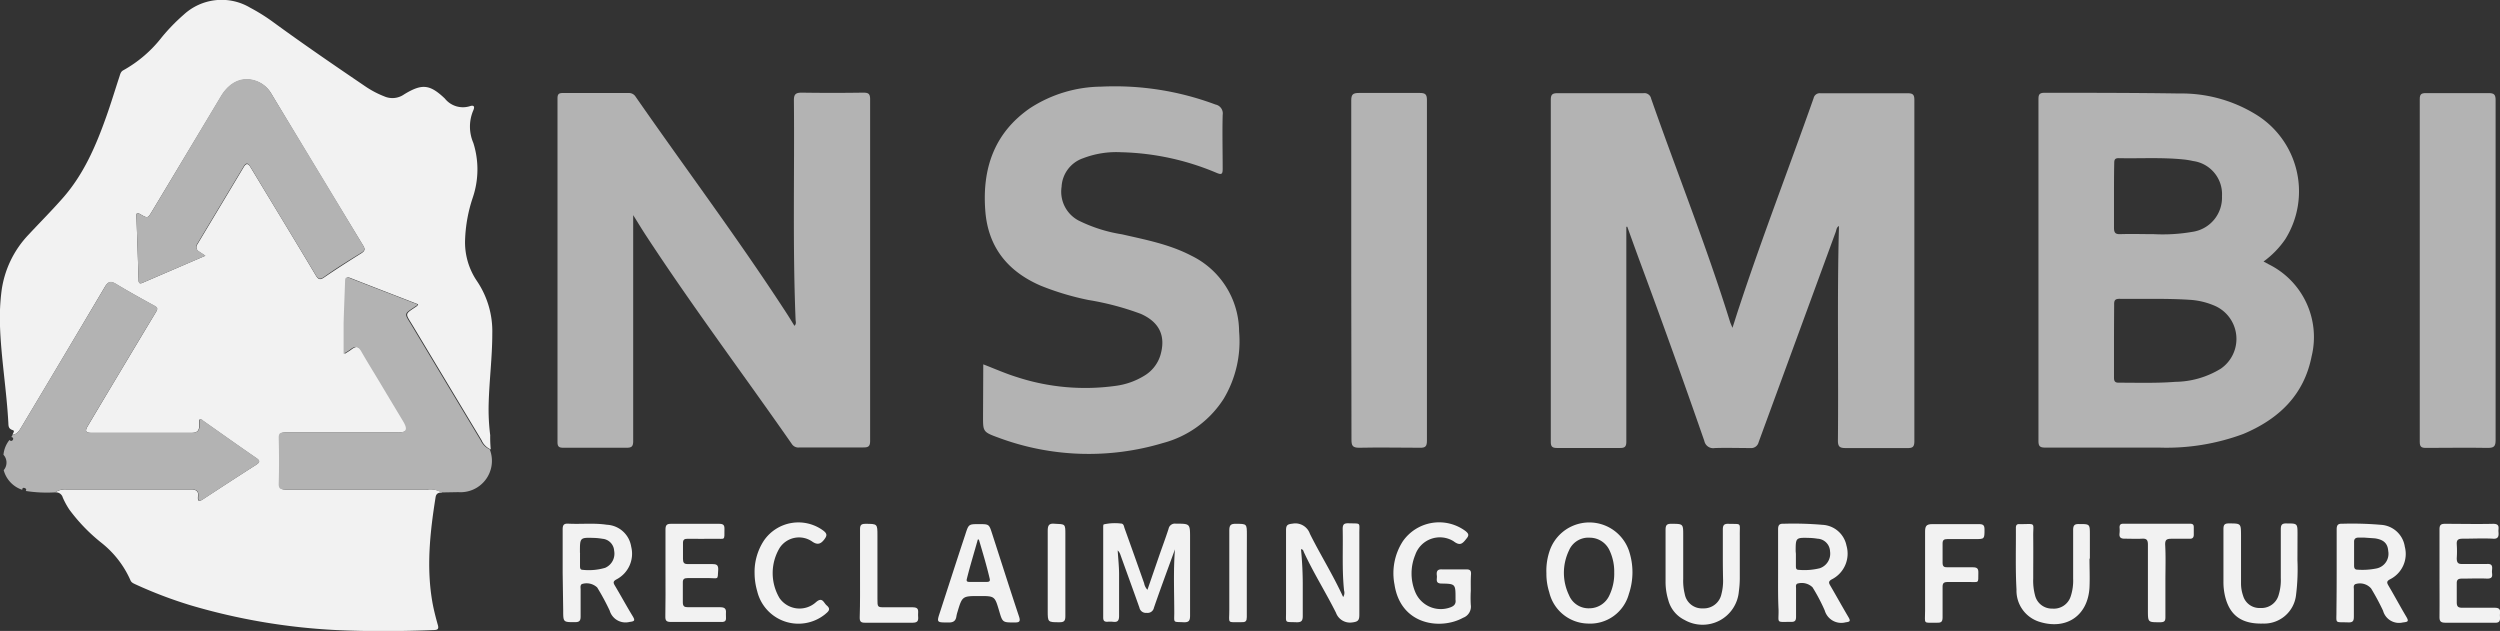 <svg xmlns="http://www.w3.org/2000/svg" viewBox="0 0 324.35 81.86"><rect x="0" y="0" width="324.35" height="81.86" fill="#333333" stroke="none"/><defs><style>.cls-1{fill:#f2f2f2;}.cls-2{fill:#b3b3b3;}</style></defs><g id="Layer_2" data-name="Layer 2"><g id="Layer_1-2" data-name="Layer 1"><path class="cls-1" d="M1.64,56.41c0-.21.36-.5,0-.61-.6-.18-.53-.62-.56-1C.85,50.61.15,46.49,0,42.34a28.17,28.17,0,0,1,.2-4.59,13.08,13.08,0,0,1,3.54-7.34c1.47-1.58,3-3.11,4.42-4.73,2.71-3.08,4.29-6.77,5.64-10.58.61-1.72,1.14-3.47,1.71-5.21.1-.31.17-.62.52-.79A16.42,16.42,0,0,0,21,4.82,24.72,24.72,0,0,1,23.84,1.9,7.25,7.25,0,0,1,32.46,1a24.24,24.24,0,0,1,3,1.88c3.93,2.87,7.95,5.62,12,8.37a12.35,12.35,0,0,0,2.39,1.25,2.63,2.63,0,0,0,2.57-.25c2.32-1.42,3.33-1.33,5.29.53a3,3,0,0,0,3.24,1c.49-.17.69,0,.46.53a5.32,5.32,0,0,0,0,4.23,11.38,11.38,0,0,1-.07,7.09,19.21,19.21,0,0,0-1,5.47,8.94,8.94,0,0,0,1.53,5.35,11.62,11.62,0,0,1,2,6.82c0,3.05-.39,6.06-.47,9.09a26.69,26.69,0,0,0,.2,4.1,16.26,16.26,0,0,0,.07,1.85,2.29,2.29,0,0,1-1.19-1.2q-4.44-7.38-8.87-14.77c-1.08-1.8-1.18-1.49.55-2.67,0,0,0-.09.09-.19-2.93-1.14-5.86-2.26-8.78-3.41-.5-.19-.56,0-.57.44-.06,1.8-.14,3.6-.19,5.41,0,1.3,0,2.6,0,4,.32-.21.65-.39.94-.62.6-.45,1-.35,1.36.32.84,1.47,1.74,2.91,2.61,4.36s1.89,3.15,2.83,4.72c.62,1.06.42,1.4-.83,1.42h-.82c-4.6,0-9.2,0-13.79,0-.56,0-.73.11-.72.7.05,2,.06,3.94,0,5.91,0,.67.19.78.8.78,6.13,0,12.26,0,18.39,0a3,3,0,0,1,1.89.39c-.45,0-.78.09-.86.63-.73,4.58-1.22,9.17-.38,13.78.18.94.42,1.87.68,2.79.13.47,0,.62-.46.64-4.27.17-8.53.2-12.79,0a80.61,80.61,0,0,1-18.87-3.22,56.67,56.67,0,0,1-7.12-2.71c-.27-.13-.54-.23-.66-.56a12.76,12.76,0,0,0-3.73-4.81A22.76,22.76,0,0,1,9,66.12a10.11,10.11,0,0,1-.86-1.58.9.9,0,0,0-1-.65,2.33,2.33,0,0,1,1.4-.39H24.79c.6,0,1,.21.9.86-.1.9.29.64.75.34,2.24-1.47,4.48-2.93,6.74-4.37.55-.35.61-.54,0-.94-2.3-1.58-4.57-3.2-6.85-4.8-.12-.09-.25-.24-.48-.13,0,.22,0,.46,0,.7,0,.68-.23,1-1,1-4.35,0-8.7,0-13,0-.72,0-.85-.22-.49-.84q1.65-2.79,3.31-5.56,2.78-4.65,5.57-9.29c.24-.4.21-.56-.21-.79-1.67-.92-3.35-1.85-5-2.84-.67-.4-1-.31-1.41.36Q8.22,46.33,2.77,55.43C2.5,55.88,2.22,56.33,1.64,56.41Zm25-23.23-.77-.5a.66.66,0,0,1-.25-1q3-5,6-10c.31-.53.58-.5.87,0l.3.49c2.73,4.52,5.47,9,8.18,13.56.3.49.51.65,1.06.28,1.58-1.08,3.19-2.11,4.82-3.13.46-.29.57-.52.27-1q-6-9.85-11.93-19.73a3.7,3.7,0,0,0-1.69-1.51c-1.83-.8-3.64-.09-4.83,1.9L19.73,27.41c-.56.93-.57.93-1.5.4-.32-.18-.55-.32-.53.24q.15,4.14.28,8.28c0,.35.11.53.49.37Z"/><path class="cls-2" d="M211,29.43v4c0,8,0,15.92,0,23.88,0,.67-.23.82-.85.81q-4.06,0-8.13,0c-.66,0-.82-.2-.82-.83q0-22.15,0-44.31c0-.67.16-.89.86-.89,3.72,0,7.44,0,11.16,0a.89.89,0,0,1,1,.71c3.39,9.68,7.21,19.2,10.25,29,.06.17.14.34.3.73.33-1,.59-1.86.87-2.69,3-9.11,6.47-18.06,9.66-27.11a.81.81,0,0,1,.89-.63q5.66,0,11.33,0c.7,0,.85.23.85.89q0,13.5,0,27c0,5.74,0,11.49,0,17.23,0,.73-.19.93-.92.91-2.65,0-5.31,0-8,0-.73,0-1-.16-1-.94.09-9.19-.11-18.38.13-27.57,0-.08,0-.16,0-.3-.32.18-.32.51-.41.76q-5,13.64-10,27.27a1,1,0,0,1-1.1.78c-1.54,0-3.07-.05-4.6,0a1.17,1.17,0,0,1-1.35-.92Q217,45.35,212.61,33.53c-.5-1.37-1-2.75-1.49-4.12Z"/><path class="cls-2" d="M82.15,27.91c0,2.65,0,5.27,0,7.89,0,7.14,0,14.28,0,21.42,0,.68-.18.88-.87.87-2.74,0-5.47,0-8.21,0-.57,0-.74-.17-.74-.74q0-22.29,0-44.56c0-.51.11-.73.68-.72,2.84,0,5.69,0,8.53,0a1,1,0,0,1,.9.44c6.46,9.3,13.25,18.36,19.43,27.85.41.62.79,1.25,1.2,1.91.28-.25.16-.54.15-.78-.39-9.48-.13-19-.22-28.47,0-.74.19-1,1-1q4,.06,8,0c.66,0,.89.14.89.85q0,22.15,0,44.31c0,.68-.18.88-.87.87-2.76,0-5.52,0-8.29,0a1,1,0,0,1-1-.45c-6.27-9-12.88-17.82-18.89-27C83.25,29.7,82.69,28.77,82.15,27.91Z"/><path class="cls-2" d="M293.67,33.93l.69.37a10.53,10.53,0,0,1,5.55,11.93c-1,5.06-4.29,8.15-8.86,10.07a28.59,28.59,0,0,1-10.95,1.77c-4.92,0-9.84,0-14.77,0-.68,0-.86-.19-.86-.87q0-22.14,0-44.29c0-.58.07-.87.78-.87,5.83,0,11.65,0,17.48.09a18.4,18.4,0,0,1,9.85,2.66,11.7,11.7,0,0,1,3.91,16.25A11.8,11.8,0,0,1,293.67,33.93Zm-19.4,10.31c0,1.58,0,3.17,0,4.75,0,.5.15.67.66.66,2.43,0,4.86.08,7.29-.11a11.54,11.54,0,0,0,5.91-1.71,4.69,4.69,0,0,0-.66-8.1,9.6,9.6,0,0,0-3.49-.84c-3-.19-6-.08-9-.12-.55,0-.7.19-.69.71C274.28,41.07,274.27,42.65,274.27,44.24Zm0-18.81c0,1.37,0,2.74,0,4.1,0,.63.14.87.82.85,1.45-.05,2.9,0,4.35,0a22.46,22.46,0,0,0,5-.3,4.48,4.48,0,0,0,3.84-4.62,4.34,4.34,0,0,0-3.76-4.57,9.85,9.85,0,0,0-1.21-.2c-2.81-.29-5.63-.11-8.45-.17-.52,0-.56.27-.56.67C274.27,22.59,274.27,24,274.27,25.43Z"/><path class="cls-2" d="M127.57,47.27c1.53.59,2.92,1.21,4.38,1.66a28.61,28.61,0,0,0,12.8,1.13,9.37,9.37,0,0,0,3.62-1.26,4.7,4.7,0,0,0,2.17-2.68c.75-2.51-.1-4.32-2.53-5.4a36.25,36.25,0,0,0-6.8-1.8,35.13,35.13,0,0,1-6.2-1.86c-4.27-1.85-6.83-5-7.18-9.74-.41-5.44,1.15-10.07,5.81-13.29a17.23,17.23,0,0,1,9.23-2.79,37.29,37.29,0,0,1,14.82,2.32,1.18,1.18,0,0,1,.94,1.35c-.06,2.32,0,4.65,0,7,0,.67-.13.79-.76.53a33.71,33.71,0,0,0-12.44-2.69,12,12,0,0,0-4.91.78,4.13,4.13,0,0,0-2.79,3.7,4.23,4.23,0,0,0,2.22,4.39,19.43,19.43,0,0,0,5.61,1.78c3.06.7,6.16,1.29,9,2.77A11,11,0,0,1,160.76,43a14.53,14.53,0,0,1-2,8.74,13.4,13.4,0,0,1-7.85,5.73,33.54,33.54,0,0,1-21.43-.71c-2-.73-1.94-.79-1.94-2.87Z"/><path class="cls-2" d="M323.78,35.11c0,7.33,0,14.66,0,22,0,.8-.22,1-1,1-2.68-.05-5.37,0-8.05,0-.6,0-.79-.16-.79-.78q0-22.23,0-44.47c0-.63.19-.78.79-.78,2.71,0,5.42,0,8.13,0,.7,0,.92.16.92.9C323.77,20.35,323.78,27.73,323.78,35.11Z"/><path class="cls-2" d="M175.31,35.13c0-7.36,0-14.71,0-22.07,0-.78.19-1,1-1,2.63,0,5.25,0,7.88,0,.69,0,.94.15.94.9q0,22.11,0,44.21c0,.72-.18.94-.91.92-2.62,0-5.25-.06-7.88,0-.88,0-1-.29-1-1.07C175.32,49.73,175.31,42.43,175.31,35.13Z"/><path class="cls-2" d="M1.64,56.41c.58-.08.86-.53,1.13-1q5.45-9.12,10.87-18.24c.39-.67.74-.76,1.41-.36,1.63,1,3.31,1.92,5,2.84.42.23.45.39.21.79q-2.8,4.63-5.57,9.29Q13,52.53,11.36,55.31c-.36.62-.23.84.49.84,4.35,0,8.7,0,13.05,0,.72,0,1-.31,1-1,0-.24,0-.48,0-.7.23-.11.36,0,.48.13,2.28,1.6,4.55,3.22,6.85,4.8.58.4.52.59,0,.94-2.26,1.44-4.5,2.9-6.74,4.37-.46.3-.85.56-.75-.34.06-.65-.3-.86-.9-.86H8.54a2.33,2.33,0,0,0-1.4.39,17.88,17.88,0,0,1-3.8-.18c.15-.22,0-.34-.16-.39s-.3,0-.29.24A3.68,3.68,0,0,1,.48,61,1.51,1.51,0,0,0,.45,59a3.58,3.58,0,0,1,.78-1.92c.15.17.32.16.43,0s.05-.34-.19-.38Z"/><path class="cls-2" d="M57.24,63.89a3,3,0,0,0-1.89-.39c-6.13,0-12.26,0-18.39,0-.61,0-.82-.11-.8-.78.06-2,.05-3.94,0-5.91,0-.59.16-.7.72-.7,4.59,0,9.19,0,13.79,0h.82c1.25,0,1.45-.36.83-1.42-.94-1.57-1.89-3.14-2.83-4.72s-1.77-2.89-2.61-4.36c-.37-.67-.76-.77-1.36-.32-.29.23-.62.41-.94.62,0-1.39,0-2.69,0-4,.05-1.81.13-3.61.19-5.41,0-.4.07-.63.57-.44,2.92,1.15,5.85,2.27,8.78,3.41,0,.1,0,.16-.09.19-1.73,1.18-1.63.87-.55,2.67q4.43,7.39,8.87,14.77a2.29,2.29,0,0,0,1.19,1.2,4.07,4.07,0,0,1-4.08,5.55Z"/><path class="cls-1" d="M148.87,76.52l1.55-4.5c.4-1.14.82-2.27,1.19-3.41a.83.83,0,0,1,.93-.67c1.86,0,1.86,0,1.86,1.83,0,3.36,0,6.72,0,10.09,0,.67-.15.9-.85.87-1.37-.07-1.21.13-1.2-1.18,0-2.75-.13-5.51.09-8.28-.92,2.53-1.84,5-2.73,7.58a.83.83,0,0,1-.94.66.85.85,0,0,1-.94-.67c-.81-2.29-1.65-4.58-2.47-6.87a1.31,1.31,0,0,0-.35-.56c.06,1,.17,2,.18,3,0,1.83,0,3.67,0,5.5,0,.63-.2.84-.8.76a3.66,3.66,0,0,0-.74,0c-.39,0-.52-.16-.52-.54q0-5.87,0-11.73c0-.13,0-.35.09-.37a6.64,6.64,0,0,1,2.18-.11c.42,0,.41.39.51.64q1.28,3.56,2.53,7.11A1.67,1.67,0,0,0,148.87,76.52Z"/><path class="cls-1" d="M168.79,71.25a47.27,47.27,0,0,1,.23,4.9c0,1.25,0,2.51,0,3.77,0,.67-.21.83-.84.81-1.56-.06-1.32.17-1.33-1.37,0-3.53,0-7.06,0-10.58,0-.67.22-.77.83-.84a2,2,0,0,1,2.27,1.32c1.36,2.73,3,5.33,4.31,8.2a1,1,0,0,0,.12-.84c-.28-2.64-.12-5.3-.18-8,0-.59.18-.74.75-.73,1.69.06,1.4-.18,1.41,1.36,0,3.5,0,7,0,10.5,0,.69-.14.91-.89,1a1.94,1.94,0,0,1-2.14-1.25c-1.33-2.66-2.93-5.19-4.18-7.9C169.1,71.46,169.07,71.28,168.79,71.25Z"/><path class="cls-1" d="M73,74.36c0-1.88,0-3.77,0-5.66,0-.54.11-.79.72-.76,1.66.09,3.34-.11,5,.14a3.36,3.36,0,0,1,3.17,2.84A3.75,3.75,0,0,1,80,75.16c-.42.23-.48.39-.24.79.8,1.34,1.54,2.71,2.33,4,.32.54.27.66-.41.74a2.14,2.14,0,0,1-2.58-1.47,30.59,30.59,0,0,0-1.62-3,2,2,0,0,0-2-.44c-.23.18-.15.45-.15.69,0,1.17,0,2.35,0,3.52,0,.59-.2.73-.76.73-1.5,0-1.5,0-1.5-1.53Zm2.25-2.51v1.56c0,.25,0,.52.35.52a7.52,7.52,0,0,0,2.91-.26,2,2,0,0,0,1.17-2.21,1.66,1.66,0,0,0-1.53-1.56,7.62,7.62,0,0,0-1.06-.11c-1.85-.06-1.85-.05-1.85,1.82A1.93,1.93,0,0,0,75.26,71.85Z"/><path class="cls-1" d="M303.16,74.33c0-1.88,0-3.77,0-5.65,0-.57.18-.76.75-.73a43.77,43.77,0,0,1,5,.14A3.33,3.33,0,0,1,312,70.93a3.68,3.68,0,0,1-1.9,4.22c-.52.27-.42.48-.2.86.78,1.32,1.5,2.67,2.29,4,.39.65.18.67-.46.75a2.14,2.14,0,0,1-2.55-1.52,31,31,0,0,0-1.55-2.89,1.92,1.92,0,0,0-2.06-.56c-.27.17-.18.43-.18.67,0,1.17,0,2.34,0,3.52,0,.53-.09.79-.71.77-1.86-.07-1.53.24-1.55-1.56C303.15,77.56,303.16,76,303.16,74.33Zm3.61-4.58v0c-.27,0-.55,0-.82,0s-.54.13-.53.52c0,1,0,2.07,0,3.11,0,.32.08.53.45.53a9.18,9.18,0,0,0,2.51-.17,1.94,1.94,0,0,0,1.47-2.24c-.07-1-.59-1.48-1.7-1.65C307.7,69.81,307.23,69.79,306.77,69.75Z"/><path class="cls-1" d="M230.69,74.33c0-1.88,0-3.77,0-5.65,0-.58.18-.76.75-.73a43.77,43.77,0,0,1,5,.14,3.35,3.35,0,0,1,3.12,2.69,3.74,3.74,0,0,1-1.89,4.38c-.44.24-.44.43-.21.81.8,1.37,1.56,2.75,2.37,4.12.29.5.18.58-.38.65a2.23,2.23,0,0,1-2.71-1.54,23.4,23.4,0,0,0-1.58-3,2,2,0,0,0-2-.47c-.22.16-.14.4-.14.6,0,1.23,0,2.46,0,3.69,0,.49-.14.68-.65.66-2,0-1.59.24-1.62-1.55C230.67,77.56,230.69,75.94,230.69,74.33ZM233,71.86v1.55c0,.25,0,.52.35.52a8.26,8.26,0,0,0,2.76-.21,2,2,0,0,0,1.32-2.19,1.71,1.71,0,0,0-1.63-1.64,8,8,0,0,0-1-.1c-1.83-.05-1.83-.05-1.83,1.74Z"/><path class="cls-1" d="M200.63,74.36a8,8,0,0,1,.49-3.09,5.44,5.44,0,0,1,10.21.15,8.78,8.78,0,0,1,0,5.64A5.2,5.2,0,0,1,206,80.9a5.26,5.26,0,0,1-5-4.06A7.83,7.83,0,0,1,200.63,74.36Zm8.8-.1a6.41,6.41,0,0,0-.58-2.79,2.83,2.83,0,0,0-2.59-1.71,2.72,2.72,0,0,0-2.7,1.66,6.68,6.68,0,0,0,0,5.79,2.74,2.74,0,0,0,2.67,1.71,2.86,2.86,0,0,0,2.59-1.72A6.49,6.49,0,0,0,209.43,74.26Z"/><path class="cls-1" d="M190.82,76.67a15.43,15.43,0,0,0,0,1.8,1.54,1.54,0,0,1-1,1.68c-2.86,1.59-8.1,1-8.9-4.33A7.64,7.64,0,0,1,182,70.23a5.74,5.74,0,0,1,8.11-1.35c.41.33.54.54.15,1-.51.65-.82,1-1.69.33A3.38,3.38,0,0,0,183.61,72a6.29,6.29,0,0,0,0,4.8,3.59,3.59,0,0,0,4.56,2c.46-.17.75-.42.67-1a.86.86,0,0,1,0-.16c0-1.86,0-1.9-1.8-1.93-.88,0-.57-.6-.62-1s-.07-.87.63-.84c1.07,0,2.14,0,3.2,0,.47,0,.62.16.6.62C190.8,75.19,190.82,75.93,190.82,76.67Z"/><path class="cls-1" d="M223.52,72.33c0-1.2,0-2.4,0-3.61,0-.54.12-.78.72-.76,1.78.06,1.46-.22,1.48,1.47,0,1.89,0,3.77,0,5.66a12.5,12.5,0,0,1-.12,1.63,4.72,4.72,0,0,1-7.05,3.71,4,4,0,0,1-2.11-2.59,8,8,0,0,1-.35-2.43c0-2.21,0-4.43,0-6.64,0-.58.11-.83.76-.81,1.53,0,1.53,0,1.53,1.5v5.66a7.11,7.11,0,0,0,.2,1.95,2.26,2.26,0,0,0,2.37,1.86,2.33,2.33,0,0,0,2.39-1.86,6.75,6.75,0,0,0,.21-1.95C223.53,74.19,223.52,73.26,223.52,72.33Z"/><path class="cls-1" d="M271.09,72.46c0,1.26.06,2.52,0,3.77-.21,3.65-3,5.53-6.47,4.45a4.23,4.23,0,0,1-3-4.19c-.15-2.67-.06-5.36-.08-8,0-.35.12-.52.48-.49a.86.86,0,0,0,.16,0c2,0,1.59-.27,1.61,1.57s0,3.66,0,5.49a7.33,7.33,0,0,0,.24,2.19,2.24,2.24,0,0,0,2.24,1.71,2.29,2.29,0,0,0,2.39-1.61,6.49,6.49,0,0,0,.31-2.27c0-2.1,0-4.21,0-6.31,0-.62.18-.8.79-.78,1.38,0,1.38,0,1.38,1.39v3.11Z"/><path class="cls-1" d="M298.07,72.69a26.89,26.89,0,0,1-.19,4.57,4.16,4.16,0,0,1-4.29,3.64c-2.7.07-4.25-1-4.88-3.42a8,8,0,0,1-.24-2c0-2.27,0-4.54,0-6.81,0-.53.1-.77.71-.76,1.57,0,1.56,0,1.57,1.54,0,2.08,0,4.16,0,6.23a4.86,4.86,0,0,0,.27,1.61,2.2,2.2,0,0,0,2.24,1.59,2.31,2.31,0,0,0,2.34-1.58,6.67,6.67,0,0,0,.31-2.35c0-2.07,0-4.15,0-6.23,0-.57.09-.83.75-.81,1.42,0,1.42,0,1.42,1.44Z"/><path class="cls-1" d="M127,68c1.33,0,1.32,0,1.72,1.24,1.16,3.58,2.3,7.18,3.49,10.75.23.69,0,.77-.58.77-1.56,0-1.56,0-2-1.5-.57-1.93-.57-1.93-2.57-1.93-2.22,0-2.22,0-2.85,2.11a4.21,4.21,0,0,0-.12.48c-.08.67-.44.87-1.11.84-1.48,0-1.47,0-1-1.42,1.09-3.35,2.17-6.71,3.26-10C125.67,68,125.68,68,127,68ZM127,70l-.14,0c-.47,1.7-1,3.4-1.42,5.1-.11.39.14.4.41.4.71,0,1.42,0,2.13,0,.41,0,.52-.11.4-.52C128,73.36,127.5,71.7,127,70Z"/><path class="cls-1" d="M316.5,74.35c0-1.89,0-3.77,0-5.66,0-.57.17-.74.74-.73,2.08,0,4.16.05,6.23,0,.92,0,.65.57.68,1s.1,1-.71.93c-1.31-.07-2.62,0-3.93,0-.55,0-.81.13-.77.72a13.67,13.67,0,0,1,0,1.81c0,.56.15.78.74.75,1.06,0,2.13,0,3.19,0,.79-.05.67.45.64.9s.27,1-.62,1c-1.09-.05-2.18,0-3.28,0-.48,0-.69.13-.67.65,0,.81,0,1.64,0,2.45,0,.58.24.68.74.68,1.39,0,2.79,0,4.18,0,.91,0,.67.55.68,1s.14,1-.69.94c-2.13,0-4.26,0-6.39,0-.66,0-.77-.24-.76-.81C316.52,78.06,316.5,76.2,316.5,74.35Z"/><path class="cls-1" d="M86.34,74.36c0-1.88,0-3.77,0-5.65,0-.56.15-.76.73-.75q3.12,0,6.24,0c.55,0,.7.18.68.7,0,1.54.09,1.21-1.19,1.24s-2.41,0-3.61,0c-.42,0-.59.14-.58.57,0,.68,0,1.36,0,2.05,0,.48.14.68.65.66,1,0,2.08,0,3.12,0,.57,0,.83.1.8.75C93.1,75.3,93.23,75,92,75c-.92,0-1.85,0-2.78,0-.45,0-.65.13-.63.6,0,.85,0,1.7,0,2.54,0,.53.2.64.67.64,1.4,0,2.8,0,4.19,0,.78,0,.76.39.73.91s.23,1.07-.68,1c-2.16,0-4.32,0-6.48,0-.54,0-.71-.16-.7-.7C86.36,78.14,86.34,76.25,86.34,74.36Z"/><path class="cls-1" d="M97.9,74.38a7.4,7.4,0,0,1,1.22-4.26,5.43,5.43,0,0,1,7.68-1.29c.51.39.54.64.14,1.16s-.83.8-1.58.26a3,3,0,0,0-4.21.84,6.35,6.35,0,0,0,0,6.53,3.17,3.17,0,0,0,4.7.52c.86-.76,1,.07,1.41.41.62.52.15.83-.22,1.15a5.5,5.5,0,0,1-8.8-3A8.48,8.48,0,0,1,97.9,74.38Z"/><path class="cls-1" d="M253.65,68c1,0,2.07,0,3.11,0,.53,0,.71.14.71.69,0,1.25,0,1.25-1.21,1.25s-2.41,0-3.61,0c-.46,0-.63.14-.62.61,0,.82,0,1.64,0,2.46,0,.5.2.6.64.59,1.09,0,2.19,0,3.28,0,.6,0,.74.19.72.75,0,1.41.07,1.14-1.2,1.16-.93,0-1.86,0-2.79,0-.5,0-.66.16-.65.66,0,1.31,0,2.63,0,3.94,0,.55-.18.7-.7.68-1.92,0-1.56.23-1.57-1.54,0-3.42,0-6.84,0-10.25,0-.72.14-1,.93-1C251.67,68,252.66,68,253.65,68Z"/><path class="cls-1" d="M280.94,75.42c0,1.56,0,3.12,0,4.68,0,.45-.12.61-.6.63-1.68,0-1.67.07-1.67-1.61,0-2.82,0-5.64,0-8.45,0-.62-.17-.82-.79-.78s-1.47,0-2.21,0c-.55,0-.74-.18-.68-.71a3.66,3.66,0,0,0,0-.74c0-.34.11-.49.47-.49q4.35,0,8.7,0c.31,0,.46.11.46.43s0,.66,0,1-.15.53-.53.52c-.8,0-1.59,0-2.38,0-.61,0-.82.14-.8.77C281,72.25,280.94,73.83,280.94,75.42Z"/><path class="cls-1" d="M111.58,74.32c0-1.88,0-3.77,0-5.66,0-.52.14-.7.69-.7,1.57,0,1.57,0,1.57,1.54v8.21c0,1.08,0,1.08,1,1.08,1.2,0,2.41,0,3.61,0,.85,0,.65.53.66,1s.17,1-.67,1c-2.08,0-4.16,0-6.24,0-.5,0-.66-.15-.66-.65C111.6,78.15,111.58,76.24,111.58,74.32Z"/><path class="cls-1" d="M138.22,74.35c0,1.86,0,3.72,0,5.58,0,.6-.14.81-.77.8-1.52,0-1.52,0-1.52-1.52,0-3.44,0-6.89,0-10.34,0-.7.15-1,.9-.92,1.39.06,1.39,0,1.39,1.4Z"/><path class="cls-1" d="M161.76,74.33c0,1.91,0,3.82,0,5.73,0,.5-.14.68-.65.66-2,0-1.61.24-1.62-1.57,0-3.44,0-6.89,0-10.33,0-.69.19-.88.87-.86,1.41,0,1.41,0,1.41,1.45Z"/><path class="cls-2" d="M26.66,33.18,18.47,36.7c-.38.16-.48,0-.49-.37q-.14-4.14-.28-8.28c0-.56.21-.42.53-.24.93.53.94.53,1.5-.4l8.92-14.93c1.19-2,3-2.7,4.83-1.9a3.7,3.7,0,0,1,1.69,1.51q6,9.87,11.93,19.73c.3.51.19.74-.27,1-1.63,1-3.24,2-4.82,3.13-.55.37-.76.21-1.06-.28-2.71-4.53-5.45-9-8.18-13.56l-.3-.49c-.29-.51-.56-.54-.87,0q-3,5-6,10a.66.66,0,0,0,.25,1Z"/></g></g></svg>